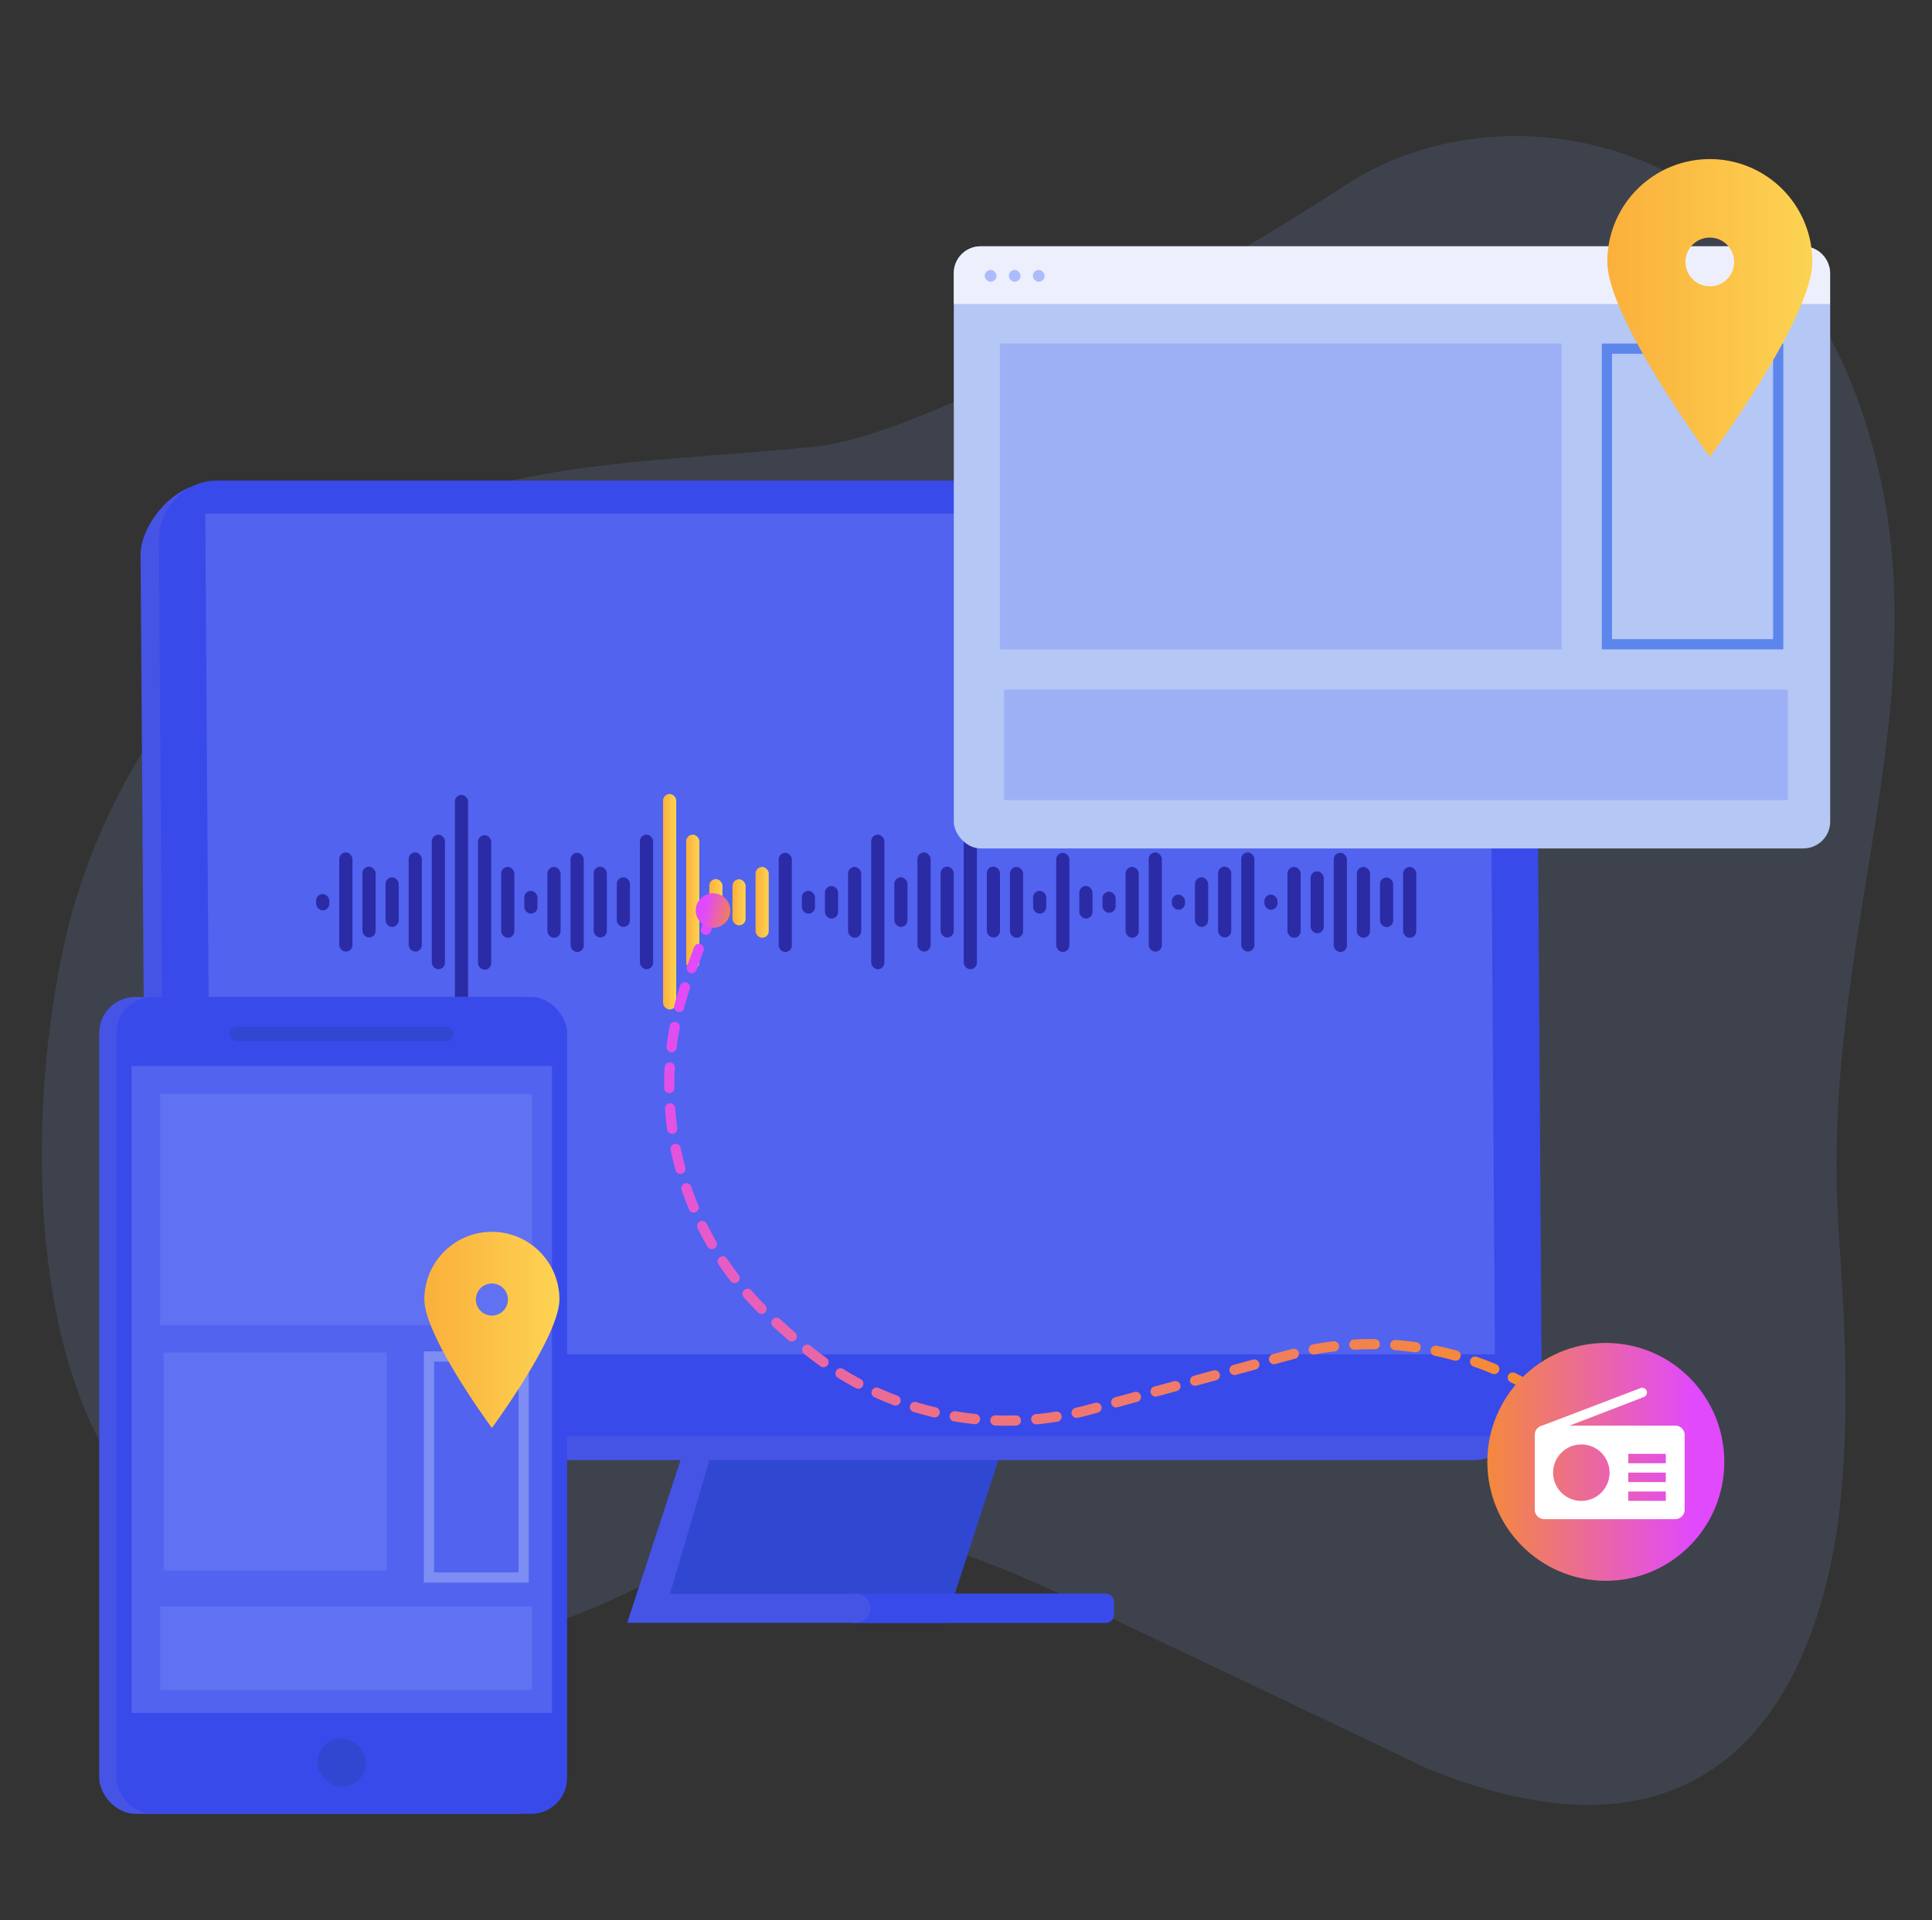 <svg xmlns="http://www.w3.org/2000/svg" xmlns:xlink="http://www.w3.org/1999/xlink" viewBox="0 0 566.66 563.27"><rect x="0" y="0" width="566.66" height="563.27" fill="#333333" stroke="none"/><defs><style>.f,.o{isolation:isolate}.c{fill:#3047d1}.d{fill:#394aea}.e{fill:#4654e6}.f{fill:#7a8df9}.f,.o{opacity:.38}.g{fill:#2b2ba5}.p{fill:#4367f9}</style><linearGradient id="a" x1="194.48" y1="264.54" x2="198.34" y2="264.54" gradientUnits="userSpaceOnUse"><stop offset="0" stop-color="#fbb03b"/><stop offset="1" stop-color="#fcd352"/></linearGradient><linearGradient id="b" x1="201.26" y1="264.59" x2="205.13" y2="264.59" xlink:href="#a"/><linearGradient id="c" x1="208.04" y1="264.65" x2="211.91" y2="264.65" xlink:href="#a"/><linearGradient id="d" x1="214.83" y1="264.7" x2="218.69" y2="264.7" xlink:href="#a"/><linearGradient id="e" x1="221.61" y1="264.72" x2="225.48" y2="264.72" xlink:href="#a"/><linearGradient id="f" x1="124.47" y1="390.13" x2="164.08" y2="390.13" xlink:href="#a"/><linearGradient id="g" x1="-844.79" y1="301.97" x2="-558.97" y2="301.97" gradientTransform="matrix(-.72 -.7 -.7 .72 15.74 -338.23)" gradientUnits="userSpaceOnUse"><stop offset="0" stop-color="#f7931e"/><stop offset="1" stop-color="#e149fc"/></linearGradient><linearGradient id="h" x1="519.43" y1="415.69" x2="529.56" y2="415.69" gradientTransform="matrix(-.97 -.23 -.23 .97 816.08 -14.86)" xlink:href="#g"/><linearGradient id="i" x1="6048.17" y1="4993.69" x2="6049.61" y2="4993.69" gradientTransform="matrix(48.44 0 0 -48.64 -292545.01 243304.16)" xlink:href="#g"/><linearGradient id="j" x1="471.43" y1="90.35" x2="531.56" y2="90.35" xlink:href="#a"/></defs><path d="M539.58 442.36c3.06-27.4 1.47-55.12-.36-82.35-5.62-86.12 32-155.68 8.91-232.94C521.38 37.34 439.56 24.21 394 54.72 378.86 64.89 278.22 126.9 239.26 131c-55.81 5.91-115.41 2-164.27 48.56-24.91 23.62-48.24 58.07-56.91 100.89C7.94 330.32 10 392.82 32.61 428.58c31.27 49.54 76.09 58.23 122 49.37 22.84-4.42 44.46-20.83 67.18-26.73 34.56-9 68.76 6.56 101.36 22.14 31.76 15.09 63.64 30.19 95.39 45.44 101.73 41.41 117.99-49.05 121.04-76.44z" fill="#8fa9f7" opacity=".13"/><path class="c" d="M293.76 425.53h-93.2l-16.63 50.59h93.34l16.49-50.59z"/><path class="d" d="M249.88 476.12h74.48a2.39 2.39 0 0 0 2.38-2.52V470a2.48 2.48 0 0 0-2.38-2.52h-74.48z"/><path class="e" d="M208.94 425.39l-12.44 42.2h54.64a4.3 4.3 0 0 1 4.19 4.2 4.21 4.21 0 0 1-4.19 4.19h-67.07l16.48-50.45 8.39-.14z"/><path class="e" d="M432.59 428.33H56.7c-7.82 0-13.65-6-13.7-14L41.23 163c-.06-9.22 9.9-20.89 18.85-20.89l373.86 3.56c7.82 0 13.65 6 13.7 14l4 247c.04 9.16-9.97 21.66-19.05 21.66z"/><path class="d" d="M435.38 421.34H62c-7.69 0-13.52-6-13.71-13.83L46.6 158.22c-.07-9.08 7.72-17.22 16.8-17.22h373.37c7.69 0 13.52 6 13.72 13.84l1.69 249.28c.06 9.26-7.72 17.22-16.8 17.22z"/><path class="f" d="M438.47 397.31H61.89l-1.68-246.63h376.58l1.68 246.63z"/><rect class="g" x="92.73" y="262.28" width="3.86" height="4.78" rx="1.93" ry="1.93"/><rect class="g" x="99.51" y="250.07" width="3.86" height="29.09" rx="1.93" ry="1.93"/><rect class="g" x="106.3" y="254.24" width="3.86" height="20.78" rx="1.93" ry="1.93"/><rect class="g" x="113.08" y="257.37" width="3.86" height="14.55" rx="1.93" ry="1.93"/><rect class="g" x="119.86" y="250.07" width="3.86" height="29.09" rx="1.93" ry="1.93"/><rect class="g" x="126.65" y="244.86" width="3.86" height="39.47" rx="1.93" ry="1.93"/><rect class="g" x="133.43" y="233.2" width="3.86" height="63.22" rx="1.93" ry="1.93"/><rect class="g" x="140.21" y="245.02" width="3.86" height="39.47" rx="1.93" ry="1.93"/><rect class="g" x="147" y="254.33" width="3.86" height="20.78" rx="1.93" ry="1.93"/><rect class="g" x="153.78" y="261.34" width="3.86" height="6.69" rx="1.93" ry="1.93"/><rect class="g" x="160.56" y="254.33" width="3.86" height="20.78" rx="1.93" ry="1.93"/><rect class="g" x="167.35" y="250.19" width="3.86" height="29.09" rx="1.93" ry="1.93"/><rect class="g" x="174.13" y="254.24" width="3.86" height="20.78" rx="1.93" ry="1.93"/><rect class="g" x="180.91" y="257.37" width="3.86" height="14.55" rx="1.93" ry="1.93"/><rect class="g" x="187.69" y="244.86" width="3.86" height="39.47" rx="1.93" ry="1.93"/><rect x="194.48" y="232.93" width="3.86" height="63.22" rx="1.93" ry="1.93" fill="url(#a)"/><rect x="201.26" y="244.86" width="3.86" height="39.47" rx="1.93" ry="1.93" fill="url(#b)"/><rect x="208.04" y="257.89" width="3.86" height="13.51" rx="1.93" ry="1.93" fill="url(#c)"/><rect x="214.83" y="257.95" width="3.86" height="13.51" rx="1.93" ry="1.93" fill="url(#d)"/><rect x="221.61" y="254.33" width="3.86" height="20.78" rx="1.93" ry="1.93" fill="url(#e)"/><rect class="g" x="228.39" y="250.19" width="3.86" height="29.09" rx="1.93" ry="1.93"/><rect class="g" x="235.18" y="261.34" width="3.86" height="6.69" rx="1.93" ry="1.93"/><rect class="g" x="241.96" y="259.92" width="3.86" height="9.56" rx="1.93" ry="1.93"/><rect class="g" x="248.74" y="254.33" width="3.86" height="20.78" rx="1.93" ry="1.93"/><rect class="g" x="255.53" y="244.86" width="3.86" height="39.47" rx="1.93" ry="1.93"/><rect class="g" x="262.31" y="257.37" width="3.86" height="14.55" rx="1.93" ry="1.93"/><rect class="g" x="269.09" y="250.07" width="3.86" height="29.09" rx="1.93" ry="1.93"/><rect class="g" x="275.88" y="254.24" width="3.86" height="20.78" rx="1.93" ry="1.93"/><rect class="g" x="282.66" y="244.86" width="3.86" height="39.47" rx="1.93" ry="1.93"/><rect class="g" x="289.44" y="254.24" width="3.86" height="20.78" rx="1.93" ry="1.93"/><rect class="g" x="296.22" y="254.33" width="3.86" height="20.78" rx="1.93" ry="1.93"/><rect class="g" x="303.01" y="261.34" width="3.86" height="6.69" rx="1.93" ry="1.93"/><rect class="g" x="309.79" y="250.19" width="3.86" height="29.09" rx="1.93" ry="1.93"/><rect class="g" x="316.57" y="259.92" width="3.86" height="9.56" rx="1.93" ry="1.93"/><rect class="g" x="323.36" y="261.58" width="3.86" height="6.21" rx="1.93" ry="1.93"/><rect class="g" x="330.14" y="254.33" width="3.86" height="20.78" rx="1.93" ry="1.93"/><rect class="g" x="336.92" y="250.07" width="3.86" height="29.09" rx="1.93" ry="1.93"/><rect class="g" x="343.71" y="262.45" width="3.86" height="4.44" rx="1.93" ry="1.93"/><rect class="g" x="350.49" y="257.37" width="3.86" height="14.55" rx="1.93" ry="1.93"/><rect class="g" x="357.27" y="254.24" width="3.86" height="20.78" rx="1.93" ry="1.93"/><rect class="g" x="364.06" y="250.07" width="3.86" height="29.09" rx="1.93" ry="1.93"/><rect class="g" x="370.84" y="262.45" width="3.86" height="4.44" rx="1.93" ry="1.93"/><rect class="g" x="377.62" y="254.33" width="3.86" height="20.78" rx="1.93" ry="1.93"/><rect class="g" x="384.4" y="255.63" width="3.86" height="18.16" rx="1.93" ry="1.93"/><rect class="g" x="391.19" y="250.19" width="3.86" height="29.09" rx="1.93" ry="1.93"/><rect class="g" x="397.97" y="254.33" width="3.86" height="20.78" rx="1.93" ry="1.93"/><rect class="g" x="404.75" y="257.43" width="3.86" height="14.55" rx="1.93" ry="1.93"/><rect class="g" x="411.54" y="254.33" width="3.86" height="20.78" rx="1.93" ry="1.93"/><g><rect x="279.75" y="72.26" width="257.05" height="176.64" rx="7.87" ry="7.87" fill="#b5c7f4"/><path d="M528.93 72.26H287.62a7.87 7.87 0 0 0-7.87 7.87v9.05h257v-9.05a7.87 7.87 0 0 0-7.82-7.87z" fill="#edeffc"/><g class="o"><rect class="p" x="288.82" y="79.19" width="3.46" height="3.46" rx="1.73" ry="1.73"/><rect class="p" x="295.88" y="79.19" width="3.46" height="3.46" rx="1.73" ry="1.73"/><rect class="p" x="302.94" y="79.19" width="3.46" height="3.46" rx="1.73" ry="1.73"/></g><path class="f" d="M293.27 100.78h164.78v89.72H293.27z"/><path d="M520.05 103.78v83.72h-47.24v-83.72h47.24m3-3h-53.24v89.72h53.24v-89.72z" fill="#5d86ed"/><path class="f" d="M294.51 202.3H524.4v32.42H294.51z"/></g><g><rect class="e" x="29.11" y="292.48" width="133.26" height="239.63" rx="10.56" ry="10.56"/><rect class="d" x="34.14" y="292.48" width="132.19" height="239.63" rx="10.52" ry="10.52"/><path class="f" d="M38.6 312.71h123.29v189.8H38.6z"/><rect class="c" x="67.32" y="301.19" width="65.83" height="4.21" rx="2.11" ry="2.11"/><rect class="c" x="93.13" y="509.99" width="14.22" height="14.22" rx="7.11" ry="7.11"/><path class="f" d="M47 320.93h109.08v67.83H47zM47 471.27h109.08v24.51H47z"/><g class="o"><path d="M152.09 399.45v61.83h-24.78v-61.83h24.78m3-3h-30.78v67.83h30.78v-67.83z" fill="#c5d2f9"/></g><path d="M144.27 361.37a19.81 19.81 0 0 0-19.8 19.8c0 10.94 19.8 37.73 19.8 37.73s19.81-26.79 19.81-37.73a19.81 19.81 0 0 0-19.81-19.8zm0 24.57a4.7 4.7 0 1 1 4.7-4.7 4.7 4.7 0 0 1-4.7 4.7z" fill="url(#f)"/><path class="f" d="M48.01 396.78h65.41v63.93H48.01z"/></g><g><path d="M209.13 267.12l-7.08 19.18a92.74 92.74 0 0 0 25.29 101.4l6.23 5.55a92.75 92.75 0 0 0 86.21 20.22l57.92-15.85a92.77 92.77 0 0 1 82.41 17" fill="none" stroke-linecap="round" stroke-linejoin="round" stroke-width="3" stroke-dasharray="6" stroke="url(#g)"/><circle cx="209.13" cy="267.12" r="5.07" fill="url(#h)"/></g><g><ellipse cx="470.99" cy="428.86" rx="34.75" ry="34.89" fill="url(#i)"/><path d="M491.32 418.24h-31l21.84-8.41a1.44 1.44 0 0 0 .82-1.8 1.41 1.41 0 0 0-1.78-.82l-28.85 11a2.79 2.79 0 0 0-2.2 2.62v22.07a2.77 2.77 0 0 0 2.75 2.76h38.46a2.76 2.76 0 0 0 2.75-2.76v-22.04a2.73 2.73 0 0 0-2.79-2.62zm-27.47 22.07a8.28 8.28 0 1 1 8.24-8.28 8.29 8.29 0 0 1-8.24 8.28zm24.73 0h-11v-2.76h11zm0-5.52h-11V432h11zm0-5.52h-11v-2.76h11z" fill="#fff"/></g><path d="M501.5 46.67a30.07 30.07 0 0 0-30.07 30.07c0 16.6 30.07 57.28 30.07 57.28s30.06-40.68 30.06-57.28a30.06 30.06 0 0 0-30.06-30.07zm0 37.31a7.14 7.14 0 1 1 7.13-7.13A7.14 7.14 0 0 1 501.5 84z" fill="url(#j)"/></svg>